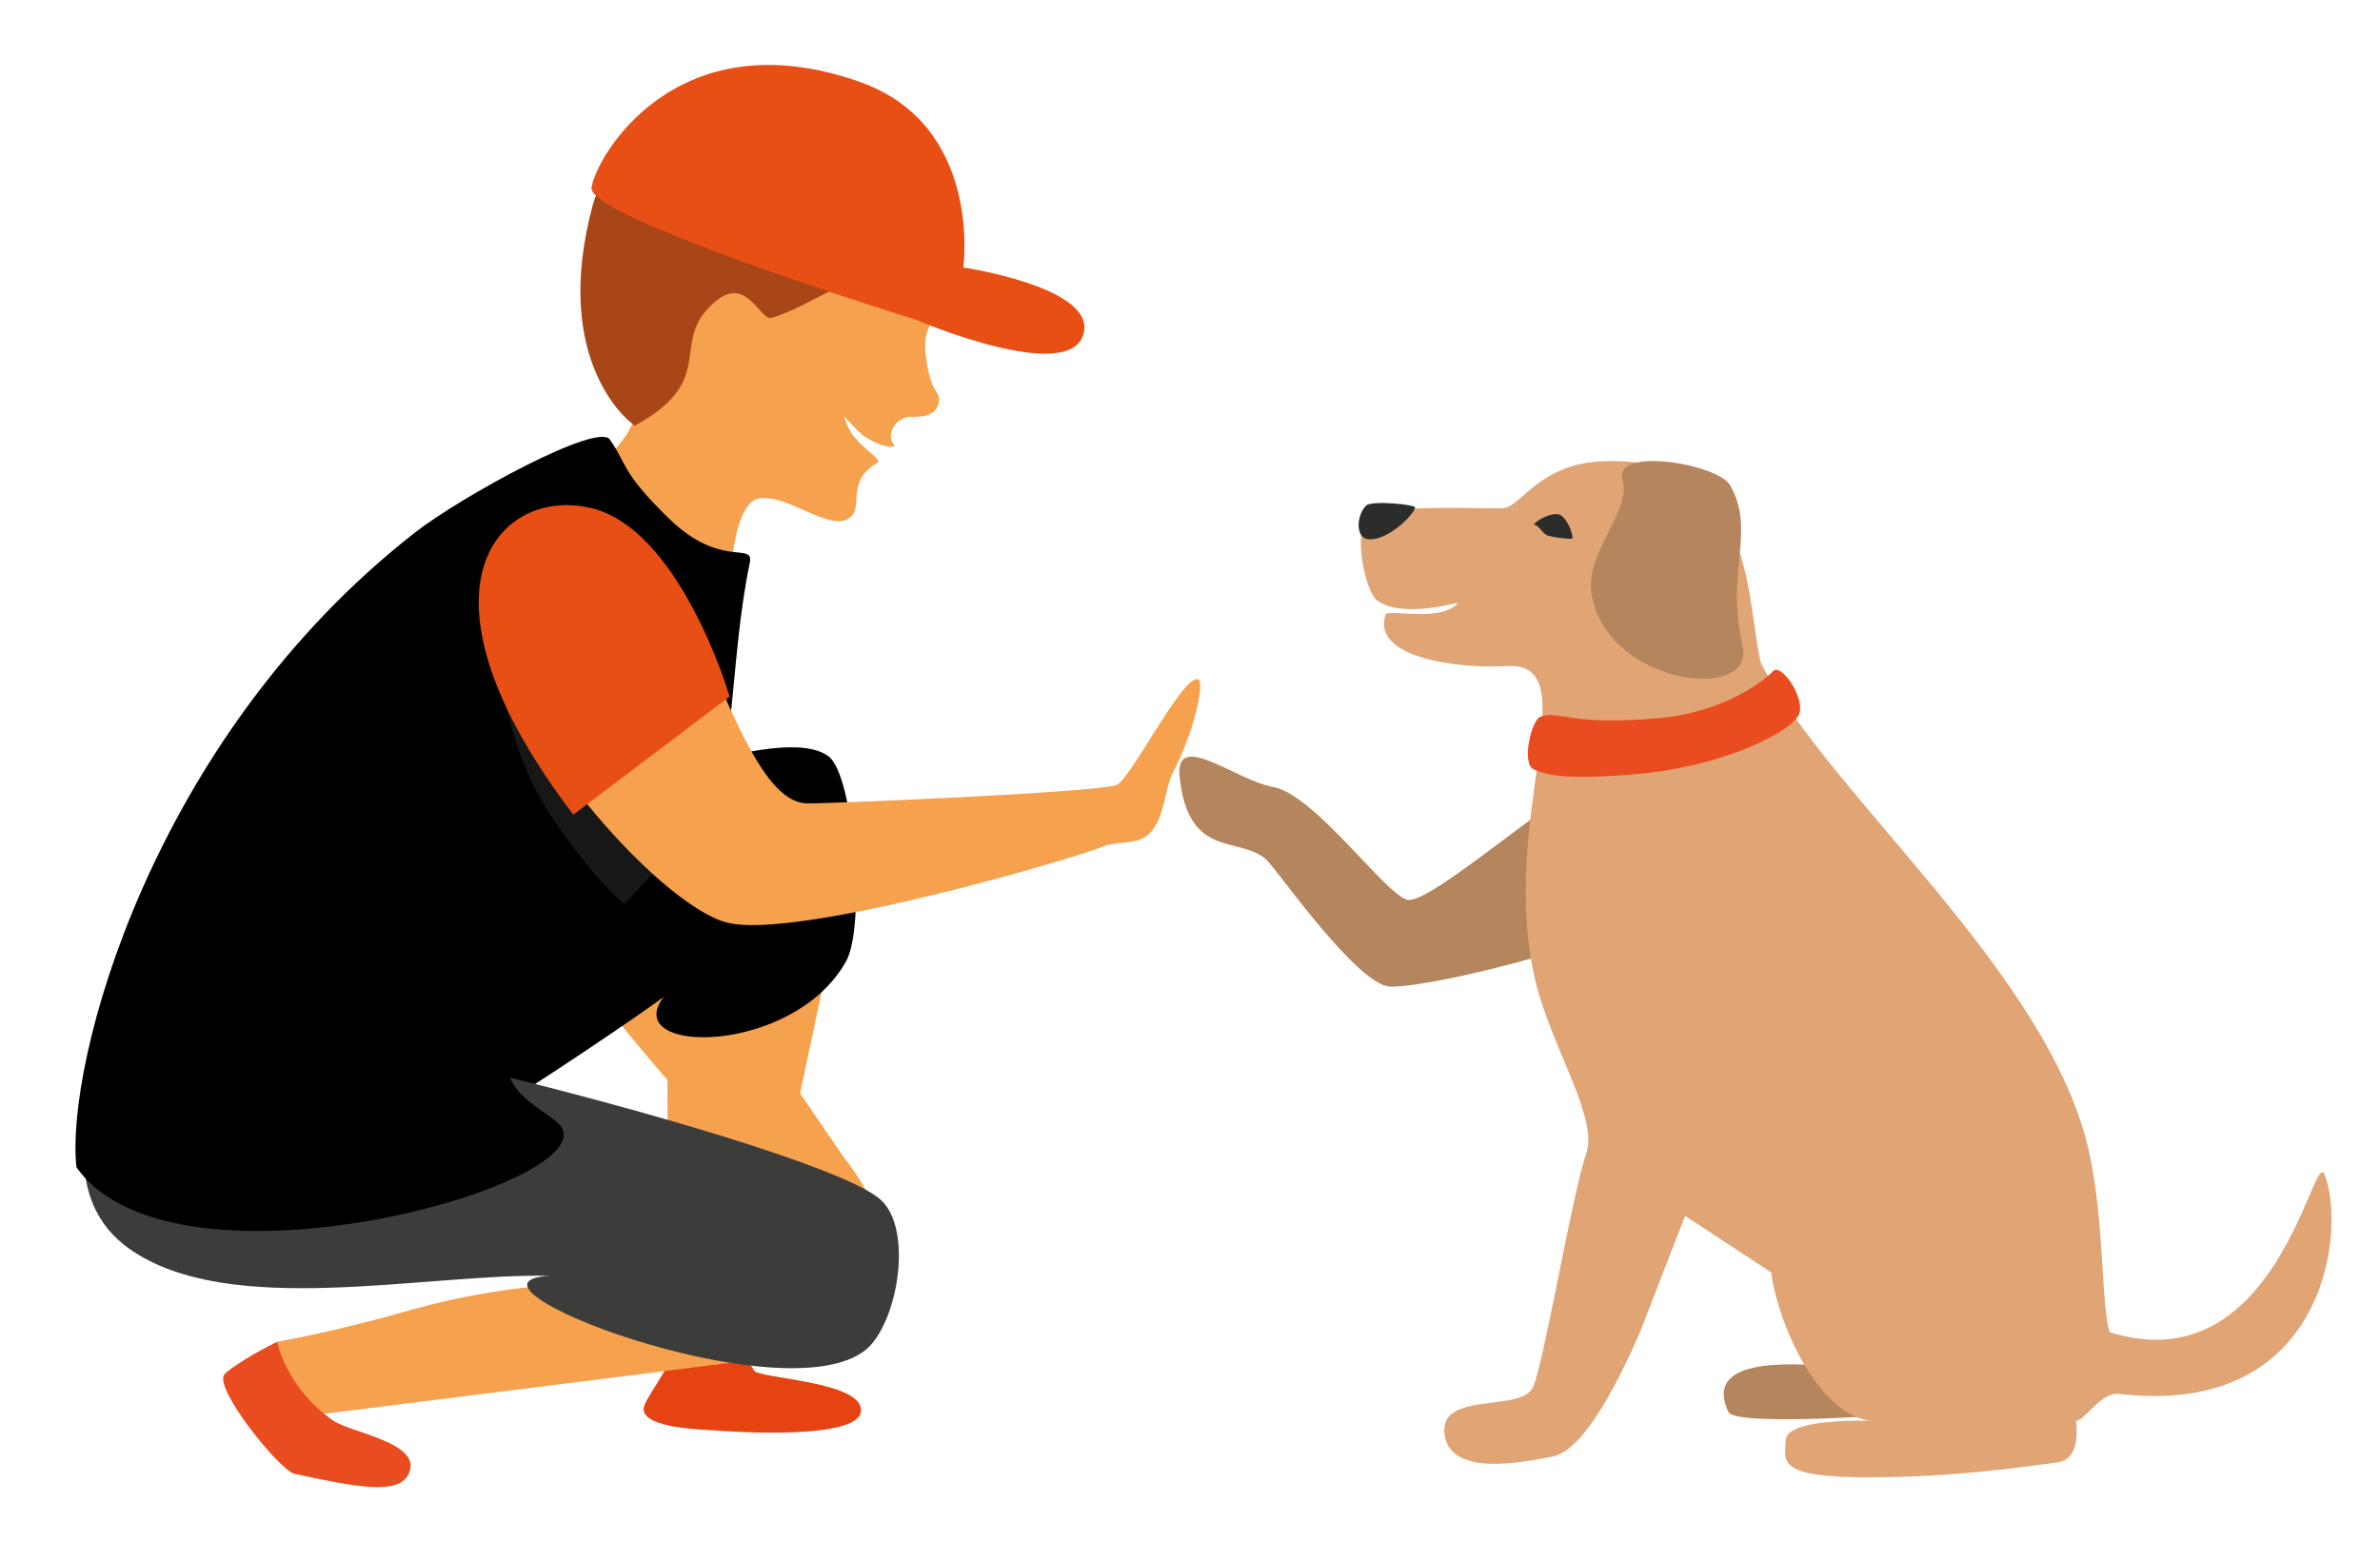 <svg xmlns="http://www.w3.org/2000/svg" xmlns:xlink="http://www.w3.org/1999/xlink" id="Camada_1" x="0px" y="0px" viewBox="0 0 274 177.6" style="enable-background:new 0 0 274 177.6;" xml:space="preserve"><style type="text/css">	.st0{fill:#F5A14D;}	.st1{fill:#E54311;}	.st2{fill:#E94C1E;}	.st3{fill:#3C3C3B;}	.st4{fill:#A84617;}	.st5{fill:#E84F14;}	.st6{opacity:0.3;fill:#4D4D4D;}	.st7{fill:#B5855E;}	.st8{fill:#E0A475;}	.st9{fill:#2B2C2C;}</style><g>	<g>		<g>			<polygon class="st0" points="76.8,117.1 77,158.3 85.6,156.6 95.1,111.8    "></polygon>			<path class="st0" d="M63.7,58.4C69,54.1,80,56.3,79.8,70.1c-0.1,9-5.7,20.1-4.4,29.8c0.2,2,21.7,33.3,21.7,33.3    c6,7.6,5.4,13.6,4.4,14.7c-3.2,3.5-3.6-6.2-6.9-9c-1-0.9-2.5-1.2-3.9-1.5c-1.4-0.3,3,4.9-0.5,4.5c-3.5-0.5-2.4-6.2-3.5-7.1    c-7.2-6.4-22-24.9-24.4-28.8C58.7,99.9,56.1,64.7,63.7,58.4z"></path>			<g>				<path class="st1" d="M77.4,155.4c0,0,8.5,0,9.4,2.4c0.4,0.9,11.7,1.2,12.3,4.3c0.7,3.4-11.5,3-16.9,2.6c-1.1-0.1-8-0.2-8.1-2.4     C74,161.2,77.2,157.7,77.4,155.4z"></path>				<path d="M10.8,124.7c0-5.6,74.1-45.6,84.6-37.6c2.9,2.2,4.3,19.5,2,23.6c-6.1,10.9-26.1,10.8-21,4.1     c-5.3,3.9-42.7,29.4-48.9,27.4C16.5,138.5,10.8,130.3,10.8,124.7z"></path>			</g>			<path class="st0" d="M61.1,148.2c0,0-6.4,0.5-14.4,2.8s-14.8,3.5-14.8,3.5s-1.4,2.9,0.1,5c1.5,2,4.4,3.4,4.4,3.4s53.6-6.7,54-6.8    C90.8,155.9,61.1,148.2,61.1,148.2z"></path>			<g>				<path class="st2" d="M25.8,158.3c0.4-0.6,3.6-2.6,6.1-3.8c0,0,1,5.3,6.5,9.1c2.1,1.4,10.5,2.6,8.6,6.2     c-1.2,2.3-5.7,1.5-13.1-0.1C32.2,169.3,24.7,160,25.8,158.3z"></path>				<path class="st3" d="M12.8,116.7c1.4-4.6,79.3,14.2,88.3,21.2c4.2,3.2,2.3,14.4-1.4,17.5c-9.4,7.7-49.5-7.8-36.4-8.5     c-14.5-0.3-36.9,5-48.4-3.1C7,138.2,9.4,127.9,12.8,116.7z"></path>			</g>			<g>				<path class="st0" d="M64,58.4c2.2-3.1,11.5-8.6,8.6-13.1c-4.8-7.4-1.8-21.4,0.8-24.8c10.8-13.5,27.6-6.4,32.9,0.6     c0.6,0.7,3.4,5.6,2.2,11.9c-0.9,4.8-2.4,4.5-1.9,8.1c0.5,4,1.5,3.9,1.5,4.8c0,2.6-3.3,2-3.5,2.1c-1.6,0.2-2.6,2.1-1.7,3.2     c0.4,0.5-1.5,0.3-3.3-0.9c-0.9-0.6-1.8-1.8-2.5-2.4c0.1,0.1,0.6,1.8,1.4,2.6c1.3,1.5,3.1,2.5,2.5,2.8c-3.8,2.2-1.4,5.2-3.3,6.4     c-2.3,1.5-7.1-2.9-10.4-2.3C84,58.1,83.8,69.4,84,71.1C84,71.4,60.9,62.9,64,58.4z"></path>				<path class="st4" d="M108.6,21.3c-16.8-22.8-38.4-4.7-40.3,2.1C63.2,42,72.9,49,73.1,49c9.9-5.4,3.6-9.7,9.4-14.4     c3.5-2.8,5,2.3,6.3,2c5-1.4,9.9-6.3,17.5-5.4c3.1,0.3,3.7,2.2,4.1-1C110.8,27.8,110.3,23.7,108.6,21.3z"></path>				<path class="st5" d="M68.1,21.6c-0.5,3.5,37.3,15.2,37.3,15.2s18.2,7.8,19.4,1.4c1-5.2-13.9-7.4-13.9-7.4s2.3-16.4-12-21.4     C77.8,2,68.6,18.1,68.1,21.6z"></path>			</g>			<g>				<path d="M8.8,134.4c11.5,16.3,63.1,1.3,55.3-5.2c-2.2-1.9-7.4-4.1-4.9-8.6c5.2-9.3,18.7-20.3,22.1-26.4c3.4-6.1,2.7-18.2,5-29.3     c0.6-2.7-3.2,0.8-9.4-5.3c-5.5-5.4-4.7-6.2-6.7-9c-1.4-2-17,6.5-22.4,10.7C17.3,85.1,7.5,122.6,8.8,134.4z"></path>				<path class="st6" d="M57.2,68.1c0,0-1.5,15,7,27c5.2,7.3,7.7,9,7.7,9l6-6.5c0,0-6-2.7-14-17C61.5,76.3,57.2,68.1,57.2,68.1z"></path>			</g>			<path class="st0" d="M72.8,61.4c7.8,5.7,12.4,30.7,20,31.1c1.3,0.1,32.8-1.2,35.7-2.1c1.6-0.5,7.5-12.5,9.4-12.2    c0.9,0.2-0.5,6.3-2.9,10.8c-0.7,1.3-0.9,4.3-2,6.1c-1.5,2.6-4,1.5-6.1,2.4c-2.4,1.1-35.5,10.9-43.3,8.7    c-7.9-2.1-26.6-23.3-26.9-35.7C56.3,58.9,63.9,54.9,72.8,61.4z"></path>		</g>		<g>			<path class="st7" d="M182.7,90.5c-2.8,0-18.1,13.8-20.7,13.1c-2.6-0.7-10.7-12.2-15.5-13c-4.3-0.8-11.2-6.6-10.7-1.2    c1,9.8,7.1,6.7,10.1,9.7c1.3,1.3,10.5,14.5,14.2,14.5c3.7,0.1,17.3-3.1,23.9-5.8C190.8,105.1,185.5,90.5,182.7,90.5z"></path>			<path class="st7" d="M211.2,157.3c-2.3,0-15.6-1.8-12.2,5.3c0.8,1.7,21.3,0.3,23.2-0.2L211.2,157.3z"></path>			<path class="st8" d="M267.6,135.2c-1.3-3-5.5,24.2-24.7,18.2c-1-2.5-0.6-12.8-2.4-20.8c-4.6-20.6-30-41.1-37.8-56.3    c-1.8-8.2-0.8-23.7-17.9-23.2c-7.6,0.2-9.6,5.2-11.7,5.4c-2.1,0.2-14.9-0.7-16,1.5c-1.1,2.2,0.1,8,1.4,9.1    c2.8,2.2,9.5,0.2,9.4,0.3c-2.1,2.4-8.2,0.6-8.4,1.4c-1.6,5.1,8.8,6.2,13.9,5.9c9.7-0.7-1.1,17.9,3.4,36.4    c1.9,7.7,7.3,15.7,5.8,19.8c-1.5,4.1-4.8,23.8-6.1,26.8c-1.3,3-10.8,0.4-10.2,5.4c0.6,5,8.9,3.3,12.5,2.6c3.8-0.8,8-9.7,10-14.3    l5.2-13.4l9.9,6.5c0.9,6.5,5.8,16.8,11.7,17.1c0,0-9.9-0.4-10,2.2c-0.2,2.6-0.9,4.3,9.5,4.3c10.4,0,18.4-1.3,21.7-1.7    c2.4-0.3,2.4-3.1,2.2-4.8c1,0,2.9-3.4,5-3.1C268.1,163.3,270.1,141.2,267.6,135.2z"></path>			<path class="st9" d="M181,62c0,0.1-1.5,0-2.7-0.3c-0.8-0.2-0.9-1.1-1.7-1.3c-0.2,0,1.4-1.3,2.7-1.2C180.4,59.3,181.2,61.8,181,62    z"></path>			<path class="st9" d="M157.3,58.2c-1.1,1-1.4,3.9,0.4,3.9c2.5,0,5.4-3.3,5.2-3.7C162.8,58.1,158,57.6,157.3,58.2z"></path>			<path class="st7" d="M200.6,74.3c-2-8.6,1.6-13-1.4-18.4c-1.4-2.5-13.5-4.5-12.4-0.7c1.1,3.8-4.6,8.5-3.5,13.6    C185.4,79,202.2,80.9,200.6,74.3z"></path>			<path class="st2" d="M177.4,82.5c2.2-0.7,3.3,1.1,13.5,0.2c7.7-0.7,12.3-4.4,13.2-5.4c0.9-1,3.5,2.7,3.1,4.7    c-0.3,1.9-8.5,6.4-19.6,7.2c-7.7,0.6-9.6,0-11-0.6C175.1,88,176.3,82.8,177.4,82.5z"></path>		</g>	</g>	<path class="st5" d="M66,93.8L84,80.2c0,0-5.8-19.8-16.4-21.8C57.1,56.3,46.5,68.2,66,93.8z"></path></g></svg>